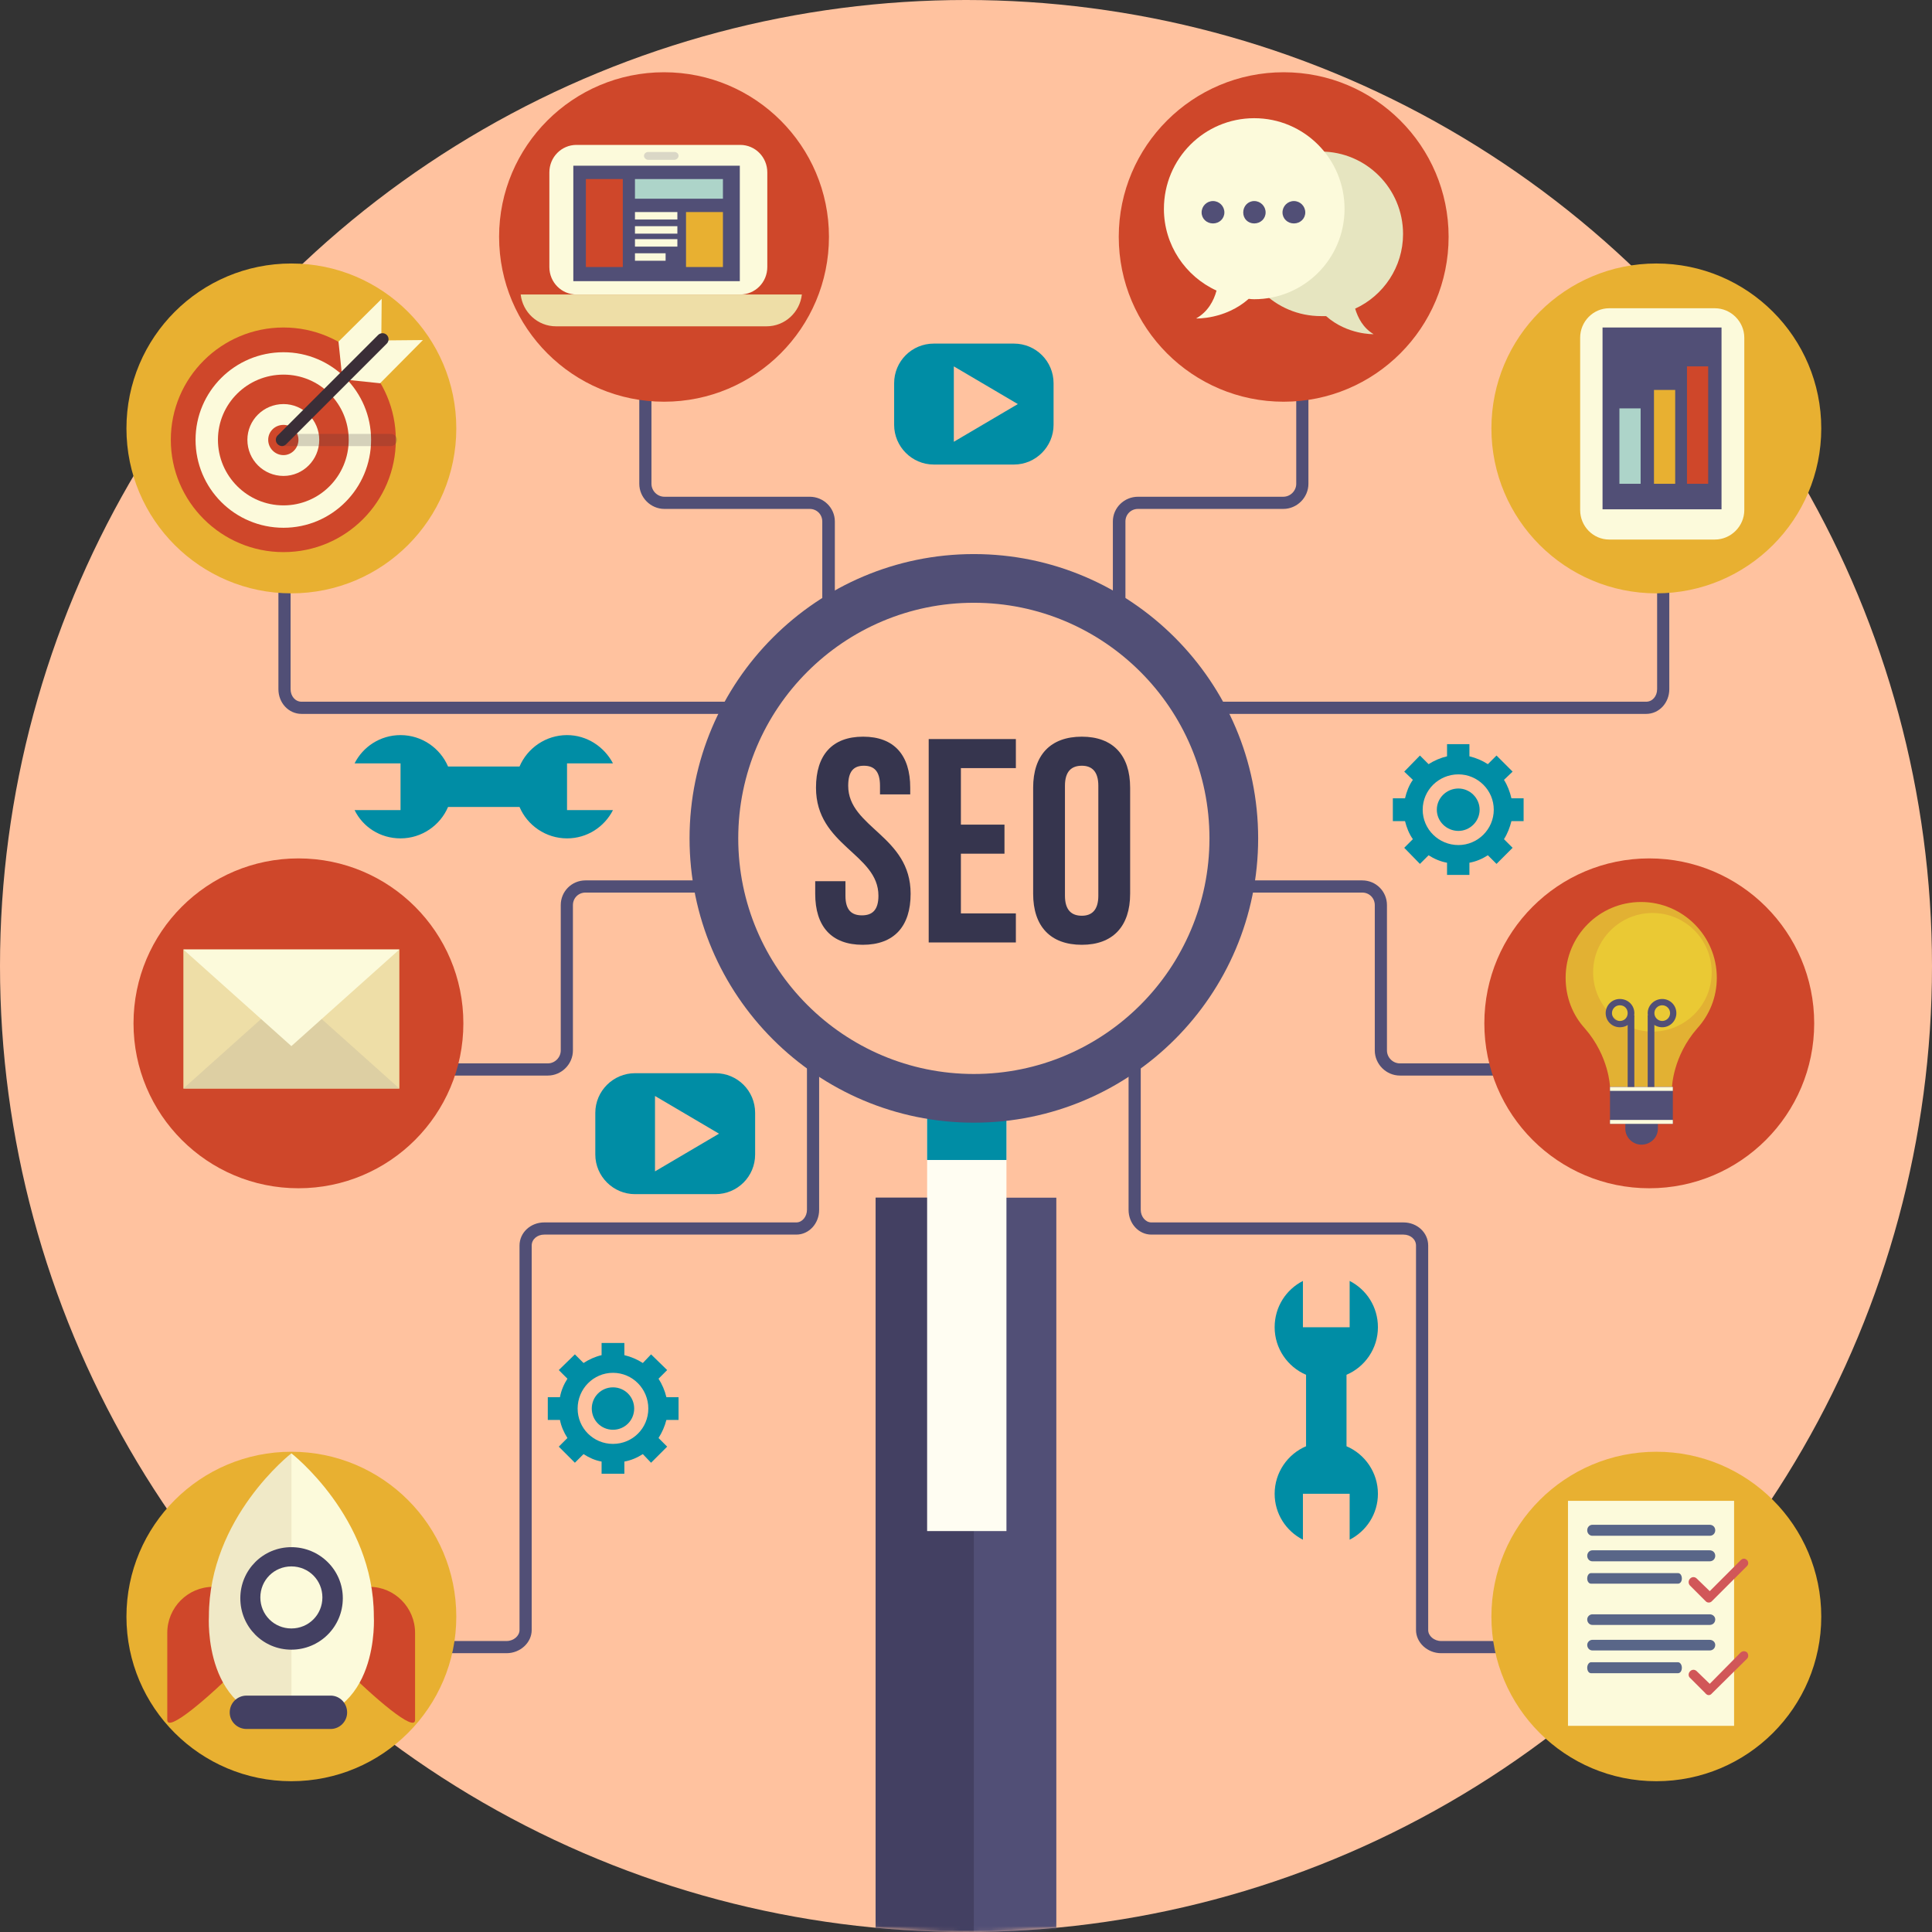 <svg xmlns="http://www.w3.org/2000/svg" width="492" height="492" viewBox="0 0 492 492" fill="none"><rect x="0" y="0" width="492" height="492" fill="#333333" stroke="none"/><circle cx="246" cy="246" r="246" fill="#FFC29F"></circle><g clip-path="url(#clip0_293_298)"><mask id="mask0_293_298" style="mask-type:alpha" maskUnits="userSpaceOnUse" x="0" y="0" width="492" height="492"><circle cx="246" cy="246" r="246" fill="#FFC29F"></circle></mask><g mask="url(#mask0_293_298)"><path d="M269 493H223V305H269V493Z" fill="#514F76"></path><path d="M248 493H223V305H248V493Z" fill="#434062"></path></g></g><path d="M422 128V175.5C422 177.3 420.8 178.7 419.2 178.7H402.5H306V181.8H402.5H419.2C422.5 181.8 425.1 179 425.1 175.5V128H422Z" fill="#514F76"></path><path d="M76.8 178.7C75.2 178.7 74 177.3 74 175.5V128H70.9V175.5C70.9 179 73.5 181.8 76.8 181.8H93.5H190V178.7H93.5H76.8Z" fill="#514F76"></path><path d="M330.1 75.8V123.2C330.1 125 328.6 126.5 326.8 126.5H308.2H289.8C286.3 126.5 283.4 129.3 283.4 132.8V161.6H286.6V132.8C286.6 131 288 129.6 289.8 129.6H308.2H326.8C330.3 129.6 333.2 126.7 333.2 123.2V75.8H330.1Z" fill="#514F76"></path><path d="M206.2 126.5H187.8H169.2C167.4 126.5 165.9 125 165.9 123.2V75.8H162.8V123.2C162.8 126.7 165.7 129.6 169.2 129.6H187.8H206.2C208 129.6 209.4 131 209.4 132.8V161.6H212.6V132.8C212.6 129.3 209.7 126.5 206.2 126.5Z" fill="#514F76"></path><path d="M356.5 270.8C354.7 270.8 353.2 269.3 353.2 267.5V248.9V230.5C353.2 227 350.4 224.2 346.9 224.2H310.4V227.3H346.9C348.7 227.3 350.1 228.7 350.1 230.5V248.9V267.5C350.1 271 353 273.9 356.5 273.9H403.9V270.8H356.5Z" fill="#514F76"></path><path d="M142.8 230.5V248.9V267.5C142.8 269.3 141.3 270.8 139.5 270.8H92.1V273.9H139.5C143 273.9 145.9 271 145.9 267.5V248.9V230.5C145.9 228.7 147.3 227.3 149.1 227.3H185.6V224.2H149.1C145.6 224.2 142.8 227 142.8 230.5Z" fill="#514F76"></path><path d="M367 417.9C365.2 417.9 363.7 416.6 363.7 415.1V398.4V333.9V330.5V317.2C363.7 313.9 360.9 311.3 357.4 311.3H309.9H293.2C291.7 311.3 290.5 309.8 290.5 308.1V260.6H287.4V308.1C287.4 311.6 290 314.4 293.2 314.4H309.9H357.4C359.2 314.4 360.6 315.6 360.6 317.2V330.5V333.9V398.4V415.1C360.6 418.3 363.5 421 367 421H414.4V417.9H367Z" fill="#514F76"></path><path d="M205.5 308.1C205.5 309.8 204.3 311.3 202.8 311.3H186.1H138.6C135.1 311.3 132.3 313.9 132.3 317.2V330.5V333.9V398.4V415.1C132.3 416.6 130.8 417.9 129 417.9H81.6V421H129C132.5 421 135.4 418.3 135.4 415.1V398.4V333.9V330.5V317.2C135.4 315.6 136.8 314.4 138.6 314.4H186.1H202.8C206 314.4 208.6 311.6 208.6 308.1V260.6H205.5V308.1Z" fill="#514F76"></path><path d="M207.8 200.6C207.8 215.4 223.7 217.4 223.7 228.1C223.7 231.8 222.1 233.1 219.5 233.1C216.9 233.1 215.3 231.8 215.3 228.1V224.4H207.6V227.6C207.6 235.9 211.7 240.6 219.7 240.6C227.7 240.6 231.9 235.9 231.9 227.6C231.9 212.8 216 210.8 216 200.1C216 196.4 217.4 195 220 195C222.6 195 224.1 196.4 224.1 200.1V202.3H231.8V200.6C231.8 192.3 227.7 187.6 219.8 187.6C211.9 187.6 207.8 192.3 207.8 200.6ZM244.7 195.6H258.7V188.2H236.5V240H258.7V232.6H244.7V217.4H255.8V210H244.7V195.6ZM271.2 200.1C271.2 196.4 272.9 195 275.5 195C278 195 279.7 196.4 279.7 200.1V228.1C279.7 231.8 278 233.2 275.5 233.2C272.9 233.2 271.2 231.8 271.2 228.1V200.1ZM263.1 227.6C263.1 235.9 267.5 240.6 275.5 240.6C283.4 240.6 287.8 235.9 287.8 227.6V200.6C287.8 192.3 283.4 187.6 275.5 187.6C267.5 187.6 263.1 192.3 263.1 200.6V227.6Z" fill="#36354E"></path><path d="M463.8 411.7C463.8 434.8 445 453.6 421.8 453.6C398.6 453.6 379.8 434.8 379.8 411.7C379.8 388.5 398.6 369.7 421.8 369.7C445 369.7 463.8 388.5 463.8 411.7Z" fill="#E8B031"></path><path d="M32.2 411.7C32.2 434.8 51 453.6 74.2 453.6C97.4 453.6 116.2 434.8 116.2 411.7C116.2 388.5 97.4 369.7 74.2 369.7C51 369.7 32.2 388.5 32.2 411.7Z" fill="#E8B031"></path><path d="M463.8 109.1C463.8 132.3 445 151.1 421.8 151.1C398.6 151.1 379.8 132.3 379.8 109.1C379.8 85.9 398.6 67.1 421.8 67.1C445 67.1 463.8 85.9 463.8 109.1Z" fill="#E8B031"></path><path d="M32.2 109.1C32.2 132.3 51 151.1 74.2 151.1C97.4 151.1 116.2 132.3 116.2 109.1C116.2 85.9 97.4 67.1 74.2 67.1C51 67.1 32.2 85.9 32.2 109.1Z" fill="#E8B031"></path><path d="M462 260.6C462 283.8 443.2 302.6 420 302.6C396.8 302.6 378 283.8 378 260.6C378 237.4 396.8 218.6 420 218.6C443.2 218.6 462 237.4 462 260.6Z" fill="#CF472A"></path><path d="M34 260.6C34 283.8 52.8 302.6 76 302.6C99.2 302.6 118 283.8 118 260.6C118 237.4 99.2 218.6 76 218.6C52.8 218.6 34 237.4 34 260.6Z" fill="#CF472A"></path><path d="M368.9 60.3C368.9 83.5 350.1 102.3 326.9 102.3C303.7 102.3 284.9 83.5 284.9 60.3C284.9 37.2 303.7 18.4 326.9 18.4C350.1 18.4 368.9 37.2 368.9 60.3Z" fill="#CF472A"></path><path d="M211.1 60.3C211.1 83.5 192.3 102.3 169.1 102.3C145.9 102.3 127.1 83.5 127.1 60.3C127.1 37.2 145.9 18.4 169.1 18.4C192.3 18.4 211.1 37.2 211.1 60.3Z" fill="#CF472A"></path><path d="M437.2 249C437.2 238.3 428.5 229.7 417.9 229.7C407.3 229.7 398.7 238.3 398.7 249C398.7 254 400.5 258.5 403.6 261.9C409.8 269 410 276.8 410 276.8H417.9H425.8C425.8 276.8 426 269 432.2 261.9C435.3 258.5 437.2 254 437.2 249Z" fill="#E2B133"></path><path d="M435.9 247.6C435.9 255.9 429.2 262.7 420.8 262.7C412.5 262.7 405.7 255.9 405.7 247.6C405.7 239.3 412.5 232.5 420.8 232.5C429.2 232.5 435.9 239.3 435.9 247.6Z" fill="#EAC934"></path><path d="M426 286.2H410V276.8H426V286.2Z" fill="#514F76"></path><path d="M426 277.8H410V276.8H426V277.8Z" fill="#FCFADB"></path><path d="M422.2 287.4C422.2 289.7 420.3 291.5 418 291.5C415.8 291.5 413.9 289.7 413.9 287.4V285C413.9 282.8 415.8 280.9 418 280.9C420.3 280.9 422.2 282.8 422.2 285V287.4Z" fill="#514F76"></path><path d="M426 286.2H410V285.2H426V286.2Z" fill="#FCFADB"></path><path d="M416.2 276.8H414.5V258.6H416.2V276.8Z" fill="#514F76"></path><path fill-rule="evenodd" clip-rule="evenodd" d="M412.5 261.6C410.5 261.6 408.9 260 408.9 258C408.9 256 410.5 254.4 412.5 254.4C414.6 254.4 416.2 256 416.2 258C416.2 260 414.6 261.6 412.5 261.6ZM412.5 256C411.4 256 410.5 256.9 410.5 258C410.5 259.1 411.4 260 412.5 260C413.7 260 414.5 259.1 414.5 258C414.5 256.9 413.7 256 412.5 256Z" fill="#514F76"></path><path d="M421.3 276.8H419.6V258.6H421.3V276.8Z" fill="#514F76"></path><path fill-rule="evenodd" clip-rule="evenodd" d="M423.3 261.6C421.3 261.6 419.6 260 419.6 258C419.6 256 421.3 254.4 423.3 254.4C425.3 254.4 426.9 256 426.9 258C426.9 260 425.3 261.6 423.3 261.6ZM423.3 256C422.2 256 421.3 256.9 421.3 258C421.3 259.1 422.2 260 423.3 260C424.4 260 425.3 259.1 425.3 258C425.3 256.9 424.4 256 423.3 256Z" fill="#514F76"></path><path d="M441.6 439.5H399.3V382.2H441.6V439.5Z" fill="#FCFADB"></path><path d="M436.8 389.7C436.8 390.5 436.2 391.1 435.4 391.1H405.5C404.8 391.1 404.2 390.5 404.2 389.7C404.2 388.9 404.8 388.3 405.5 388.3H435.4C436.2 388.3 436.8 388.9 436.8 389.7Z" fill="#596688"></path><path d="M436.8 396.2C436.8 397 436.2 397.6 435.4 397.6H405.5C404.8 397.6 404.2 397 404.2 396.2C404.2 395.4 404.8 394.8 405.5 394.8H435.4C436.2 394.8 436.8 395.4 436.8 396.2Z" fill="#596688"></path><path d="M428.3 402C428.3 402.7 427.9 403.3 427.3 403.3H405.2C404.6 403.3 404.2 402.7 404.2 402C404.2 401.2 404.6 400.6 405.2 400.6H427.3C427.9 400.6 428.3 401.2 428.3 402Z" fill="#596688"></path><path d="M436.8 412.4C436.8 413.2 436.2 413.8 435.4 413.8H405.5C404.8 413.8 404.2 413.2 404.2 412.4C404.2 411.7 404.8 411.1 405.5 411.1H435.4C436.2 411.1 436.8 411.7 436.8 412.4Z" fill="#596688"></path><path d="M436.8 418.9C436.8 419.7 436.2 420.3 435.4 420.3H405.5C404.8 420.3 404.2 419.7 404.2 418.9C404.2 418.2 404.8 417.6 405.5 417.6H435.4C436.2 417.6 436.8 418.2 436.8 418.9Z" fill="#596688"></path><path d="M428.3 424.7C428.3 425.5 427.9 426.1 427.3 426.1H405.2C404.6 426.1 404.2 425.5 404.2 424.7C404.2 424 404.6 423.3 405.2 423.3H427.3C427.9 423.3 428.3 424 428.3 424.7Z" fill="#596688"></path><path d="M443.3 397.3L435.4 405.2L432.1 402C431.6 401.5 430.9 401.5 430.4 402C429.9 402.5 429.9 403.3 430.4 403.8L434.3 407.7C434.367 407.7 434.4 407.733 434.4 407.8C434.8 408.2 435.5 408.2 435.9 407.8L444.9 398.8C445.3 398.4 445.3 397.7 444.9 397.3C444.4 396.8 443.8 396.8 443.3 397.3Z" fill="#D15758"></path><path d="M443.3 420.8L435.4 428.8L432.1 425.6C431.6 425.1 430.9 425.1 430.4 425.6C429.9 426.1 429.9 426.9 430.4 427.3L434.3 431.2C434.3 431.267 434.3 431.3 434.3 431.3C434.367 431.3 434.4 431.3 434.4 431.3C434.8 431.8 435.5 431.8 435.9 431.3L444.9 422.4C445.3 422 445.3 421.3 444.9 420.8C444.4 420.4 443.8 420.4 443.3 420.8Z" fill="#D15758"></path><path d="M100.8 112C100.8 127.8 88 140.6 72.2 140.6C56.4 140.6 43.5 127.8 43.5 112C43.5 96.2 56.4 83.4 72.2 83.4C88 83.4 100.8 96.2 100.8 112Z" fill="#CF472A"></path><path d="M94.5 112C94.5 124.4 84.5 134.4 72.2 134.4C59.8 134.4 49.8 124.4 49.8 112C49.8 99.7 59.8 89.7 72.2 89.7C84.5 89.7 94.5 99.7 94.5 112Z" fill="#FCFADB"></path><path d="M88.8 112C88.8 121.2 81.4 128.7 72.2 128.7C63 128.7 55.5 121.2 55.5 112C55.5 102.8 63 95.4 72.2 95.4C81.4 95.4 88.8 102.8 88.8 112Z" fill="#CF472A"></path><path d="M81.3 112C81.3 117.1 77.2 121.2 72.2 121.2C67.1 121.2 63 117.1 63 112C63 107 67.1 102.9 72.2 102.9C77.2 102.9 81.3 107 81.3 112Z" fill="#FCFADB"></path><path d="M76 112C76 114.1 74.3 115.9 72.2 115.9C70 115.9 68.3 114.1 68.3 112C68.3 109.9 70 108.2 72.2 108.2C74.3 108.2 76 109.9 76 112Z" fill="#CF472A"></path><path d="M96.8 97.6L107.7 86.6L97.1 86.7L87.2 96.6L96.8 97.6Z" fill="#FCFADB"></path><path d="M86.2 87L97.2 76.1L97.1 86.7L87.2 96.6L86.2 87Z" fill="#FCFADB"></path><path d="M71.8 113.6C71.4 113.6 71 113.4 70.7 113.1C70.1 112.5 70.1 111.5 70.7 110.9L96.3 85.3C96.9 84.7 97.9 84.7 98.5 85.3C99.1 85.9 99.1 86.9 98.5 87.5L72.9 113.1C72.6 113.4 72.2 113.6 71.8 113.6Z" fill="#3A2E37"></path><path opacity="0.2" d="M99.5 113.6H71.8C70.9 113.6 70.2 112.9 70.2 112C70.2 111.2 70.9 110.5 71.8 110.5H99.5C100.4 110.5 101.1 111.2 101.1 112C101.1 112.9 100.4 113.6 99.5 113.6Z" fill="#3A2E37"></path><path d="M444.2 129.9C444.2 134 440.8 137.4 436.7 137.4H409.8C405.7 137.4 402.4 134 402.4 129.9V86C402.4 81.9 405.7 78.5 409.8 78.5H436.7C440.8 78.5 444.2 81.9 444.2 86V129.9Z" fill="#FCFADB"></path><path d="M438.4 129.7H408.1V83.4H438.4V129.7Z" fill="#514F76"></path><path d="M417.8 123.2H412.4V104H417.8V123.2Z" fill="#ADD4C9"></path><path d="M426.6 123.2H421.2V99.3H426.6V123.2Z" fill="#E8B031"></path><path d="M435 123.2H429.6V93.3H435V123.2Z" fill="#CF472A"></path><path d="M195.4 68C195.4 71.9 192.3 75 188.5 75H146.8C143 75 139.9 71.9 139.9 68V43.9C139.9 40 143 36.9 146.8 36.9H188.5C192.3 36.9 195.4 40 195.4 43.9V68Z" fill="#FCFADB"></path><path d="M188.4 71.6H146V42.2H188.4V71.6Z" fill="#514F76"></path><path d="M172.8 39.7C172.8 40.2 172.3 40.7 171.7 40.7H165.1C164.5 40.7 164 40.2 164 39.7C164 39.1 164.5 38.7 165.1 38.7H171.7C172.3 38.7 172.8 39.1 172.8 39.7Z" fill="#DAD7C6"></path><path d="M141.6 83.1H195.2C199.9 83.1 203.7 79.5 204.2 75H132.6C133.1 79.5 136.9 83.1 141.6 83.1Z" fill="#EEDEA7"></path><path d="M158.6 68H149.2V45.6H158.6V68Z" fill="#CF472A"></path><path d="M184.1 68H174.7V54H184.1V68Z" fill="#E8B031"></path><path d="M184.1 50.6H161.7V45.6H184.1V50.6Z" fill="#ADD4C9"></path><path d="M172.5 55.9H161.7V54H172.5V55.9Z" fill="#FCFADB"></path><path d="M172.5 59.5H161.7V57.6H172.5V59.5Z" fill="#FCFADB"></path><path d="M172.5 62.8H161.7V60.9H172.5V62.8Z" fill="#FCFADB"></path><path d="M169.5 66.4H161.7V64.5H169.5V66.4Z" fill="#FCFADB"></path><path d="M101.7 277.2H46.7V241.8H101.7V277.2Z" fill="#EEDEA7"></path><path d="M74.2 252.6L101.7 277.2H46.7L74.2 252.6Z" fill="#DDCFA3"></path><path d="M74.2 266.4L46.7 241.8H101.7L74.2 266.4Z" fill="#FCFADB"></path><path d="M42.6 438V415.8C42.6 409.4 47.8 404.1 54.3 404.1H76.5C82.9 404.1 42.6 444.5 42.6 438Z" fill="#CF472A"></path><path d="M105.7 438V415.8C105.7 409.4 100.5 404.1 94.1 404.1H71.9C65.4 404.1 105.7 444.5 105.7 438Z" fill="#CF472A"></path><path d="M74.2 438.2V370.1C74.2 370.1 53.2 386.4 53.2 411.6C53.2 411.6 51.5 438.2 74.2 438.2Z" fill="#F0E9C7"></path><path d="M74.2 438.2V370.1C74.2 370.1 95.2 386.4 95.2 411.6C95.2 411.6 96.9 438.2 74.2 438.2Z" fill="#FCFADB"></path><path d="M87.3 407C87.3 414.3 81.4 420.1 74.2 420.1C67 420.1 61.2 414.3 61.2 407C61.2 399.8 67 394 74.2 394C81.4 394 87.3 399.8 87.3 407Z" fill="#434062"></path><path d="M82.1 406.8C82.1 411.2 78.6 414.7 74.2 414.7C69.8 414.7 66.3 411.2 66.3 406.8C66.3 402.4 69.8 398.9 74.2 398.9C78.6 398.9 82.1 402.4 82.1 406.8Z" fill="#FCFADB"></path><path d="M88.4 436.1C88.4 438.4 86.5 440.3 84.2 440.3H62.8C60.4 440.3 58.5 438.4 58.5 436.1C58.5 433.7 60.4 431.8 62.8 431.8H84.2C86.5 431.8 88.4 433.7 88.4 436.1Z" fill="#434062"></path><path d="M256.3 389.9H236.1V279.7H256.3V389.9Z" fill="#FFFDF2"></path><path d="M256.3 295.4H236.1V282H256.3V295.4Z" fill="#008DA5"></path><path fill-rule="evenodd" clip-rule="evenodd" d="M248 285.9C208.1 285.9 175.6 253.5 175.6 213.5C175.6 173.6 208.1 141.1 248 141.1C287.9 141.1 320.4 173.6 320.4 213.5C320.4 253.5 287.9 285.9 248 285.9ZM248 153.5C214.9 153.5 188 180.4 188 213.5C188 246.6 214.9 273.5 248 273.5C281.1 273.5 308 246.6 308 213.5C308 180.4 281.1 153.5 248 153.5Z" fill="#514F76"></path><path d="M132.3 195.2H114.1C112.1 190.5 107.4 187.2 102 187.2C96.8 187.2 92.4 190.2 90.3 194.4H102V206.3H90.3C92.4 210.6 96.8 213.5 102 213.5C107.4 213.5 112.1 210.2 114.1 205.5H132.3C134.3 210.2 139 213.5 144.4 213.5C149.5 213.5 153.9 210.6 156.1 206.3H144.4V194.4H156.1C153.9 190.2 149.5 187.2 144.4 187.2C139 187.2 134.3 190.5 132.3 195.2Z" fill="#008DA5"></path><path d="M332.6 350.1V368.3C327.9 370.3 324.6 375 324.6 380.4C324.6 385.5 327.5 389.9 331.8 392.1V380.4H343.7V392.1C348 389.9 350.9 385.5 350.9 380.4C350.9 375 347.6 370.3 342.9 368.3V350.1C347.6 348.1 350.9 343.4 350.9 338C350.9 332.8 348 328.4 343.7 326.2V338H331.8V326.2C327.5 328.4 324.6 332.8 324.6 338C324.6 343.4 327.9 348.1 332.6 350.1Z" fill="#008DA5"></path><path d="M192.3 294C192.3 299.6 187.8 304.1 182.2 304.1H161.7C156.2 304.1 151.6 299.6 151.6 294V283.4C151.6 277.8 156.2 273.3 161.7 273.3H182.2C187.8 273.3 192.3 277.8 192.3 283.4V294Z" fill="#008DA5"></path><path d="M166.8 279.1V298.3L183.1 288.7L166.8 279.1Z" fill="#FFC29F"></path><path fill-rule="evenodd" clip-rule="evenodd" d="M268.3 97.6V108.2C268.3 113.7 263.8 118.3 258.2 118.3H237.8C232.2 118.3 227.7 113.7 227.7 108.2V97.6C227.7 92 232.2 87.5 237.8 87.5H258.2C263.8 87.5 268.3 92 268.3 97.6ZM259.2 102.9L242.9 93.3V112.5L259.2 102.9Z" fill="#008DA5"></path><path fill-rule="evenodd" clip-rule="evenodd" d="M384.9 209.1C384.5 210.7 383.9 212.3 383 213.7L385.2 215.9L381.1 220L378.9 217.8C377.5 218.7 375.9 219.4 374.2 219.7V222.8H368.5V219.7C366.8 219.4 365.2 218.7 363.8 217.8L361.6 220L357.6 215.9L359.8 213.7C358.8 212.3 358.2 210.7 357.8 209.1H354.7V203.3H357.8C358.2 201.6 358.8 200 359.8 198.6L357.6 196.5L361.6 192.4L363.8 194.6C365.2 193.7 366.8 193 368.5 192.6V189.5H374.2V192.6C375.9 193 377.5 193.7 378.9 194.6L381.1 192.4L385.2 196.5L383 198.6C383.9 200 384.5 201.6 384.9 203.3H388V209.1H384.9ZM380.4 206.2C380.4 201.2 376.3 197.2 371.4 197.2C366.4 197.2 362.3 201.2 362.3 206.2C362.3 211.2 366.4 215.2 371.4 215.2C376.3 215.2 380.4 211.2 380.4 206.2Z" fill="#008DA5"></path><path d="M376.8 206.2C376.8 209.2 374.3 211.6 371.4 211.6C368.4 211.6 365.9 209.2 365.9 206.2C365.9 203.2 368.4 200.8 371.4 200.8C374.3 200.8 376.8 203.2 376.8 206.2Z" fill="#008DA5"></path><path fill-rule="evenodd" clip-rule="evenodd" d="M169.7 361.6C169.3 363.2 168.6 364.8 167.7 366.2L169.9 368.4L165.8 372.5L163.7 370.3C162.3 371.2 160.7 371.9 159 372.2V375.3H153.2V372.2C151.5 371.9 150 371.2 148.6 370.3L146.4 372.5L142.3 368.4L144.5 366.2C143.6 364.8 142.9 363.2 142.6 361.6H139.5V355.8H142.6C142.9 354.1 143.6 352.5 144.5 351.1L142.3 348.9L146.4 344.9L148.6 347.1C150 346.2 151.5 345.5 153.2 345.1V342H159V345.1C160.7 345.5 162.3 346.2 163.7 347.1L165.8 344.9L169.9 348.9L167.7 351.1C168.6 352.5 169.3 354.1 169.7 355.8H172.8V361.6H169.7ZM165.1 358.7C165.1 353.7 161.1 349.6 156.1 349.6C151.1 349.6 147.1 353.7 147.1 358.7C147.1 363.7 151.1 367.7 156.1 367.7C161.1 367.7 165.1 363.7 165.1 358.7Z" fill="#008DA5"></path><path d="M161.5 358.7C161.5 361.7 159.1 364.1 156.1 364.1C153.1 364.1 150.7 361.7 150.7 358.7C150.7 355.7 153.1 353.3 156.1 353.3C159.1 353.3 161.5 355.7 161.5 358.7Z" fill="#008DA5"></path><path d="M336.4 38.6C347.9 38.6 357.3 48 357.3 59.6C357.3 68 352.3 75.3 345.1 78.6C345.8 80.9 347.1 83.5 349.8 85.1C349.8 85.1 343.1 85.3 337.7 80.5C337.233 80.5 336.8 80.5 336.4 80.5C324.8 80.5 315.4 71.2 315.4 59.6C315.4 48 324.8 38.6 336.4 38.6Z" fill="#E6E5C0"></path><path d="M319.4 30.1C306.7 30.1 296.4 40.4 296.4 53.2C296.4 62.4 301.9 70.4 309.8 74C309.1 76.6 307.6 79.4 304.6 81.1C304.6 81.1 312 81.4 318 76.1C318.467 76.167 318.933 76.2 319.4 76.2C332.1 76.2 342.4 65.9 342.4 53.2C342.4 40.4 332.1 30.1 319.4 30.1Z" fill="#FCFADB"></path><path d="M311.8 54.1C311.8 55.7 310.5 56.9 308.9 56.9C307.3 56.9 306 55.7 306 54.1C306 52.5 307.3 51.2 308.9 51.2C310.5 51.2 311.8 52.5 311.8 54.1Z" fill="#514F76"></path><path d="M332.4 54.1C332.4 55.7 331.1 56.9 329.5 56.9C327.9 56.9 326.6 55.7 326.6 54.1C326.6 52.5 327.9 51.2 329.5 51.2C331.1 51.2 332.4 52.5 332.4 54.1Z" fill="#514F76"></path><path d="M322.3 54.1C322.3 55.7 321 56.9 319.4 56.9C317.8 56.9 316.6 55.7 316.6 54.1C316.6 52.5 317.8 51.2 319.4 51.2C321 51.2 322.3 52.5 322.3 54.1Z" fill="#514F76"></path><defs><clipPath id="clip0_293_298"><rect width="492" height="492" fill="white"></rect></clipPath></defs></svg>